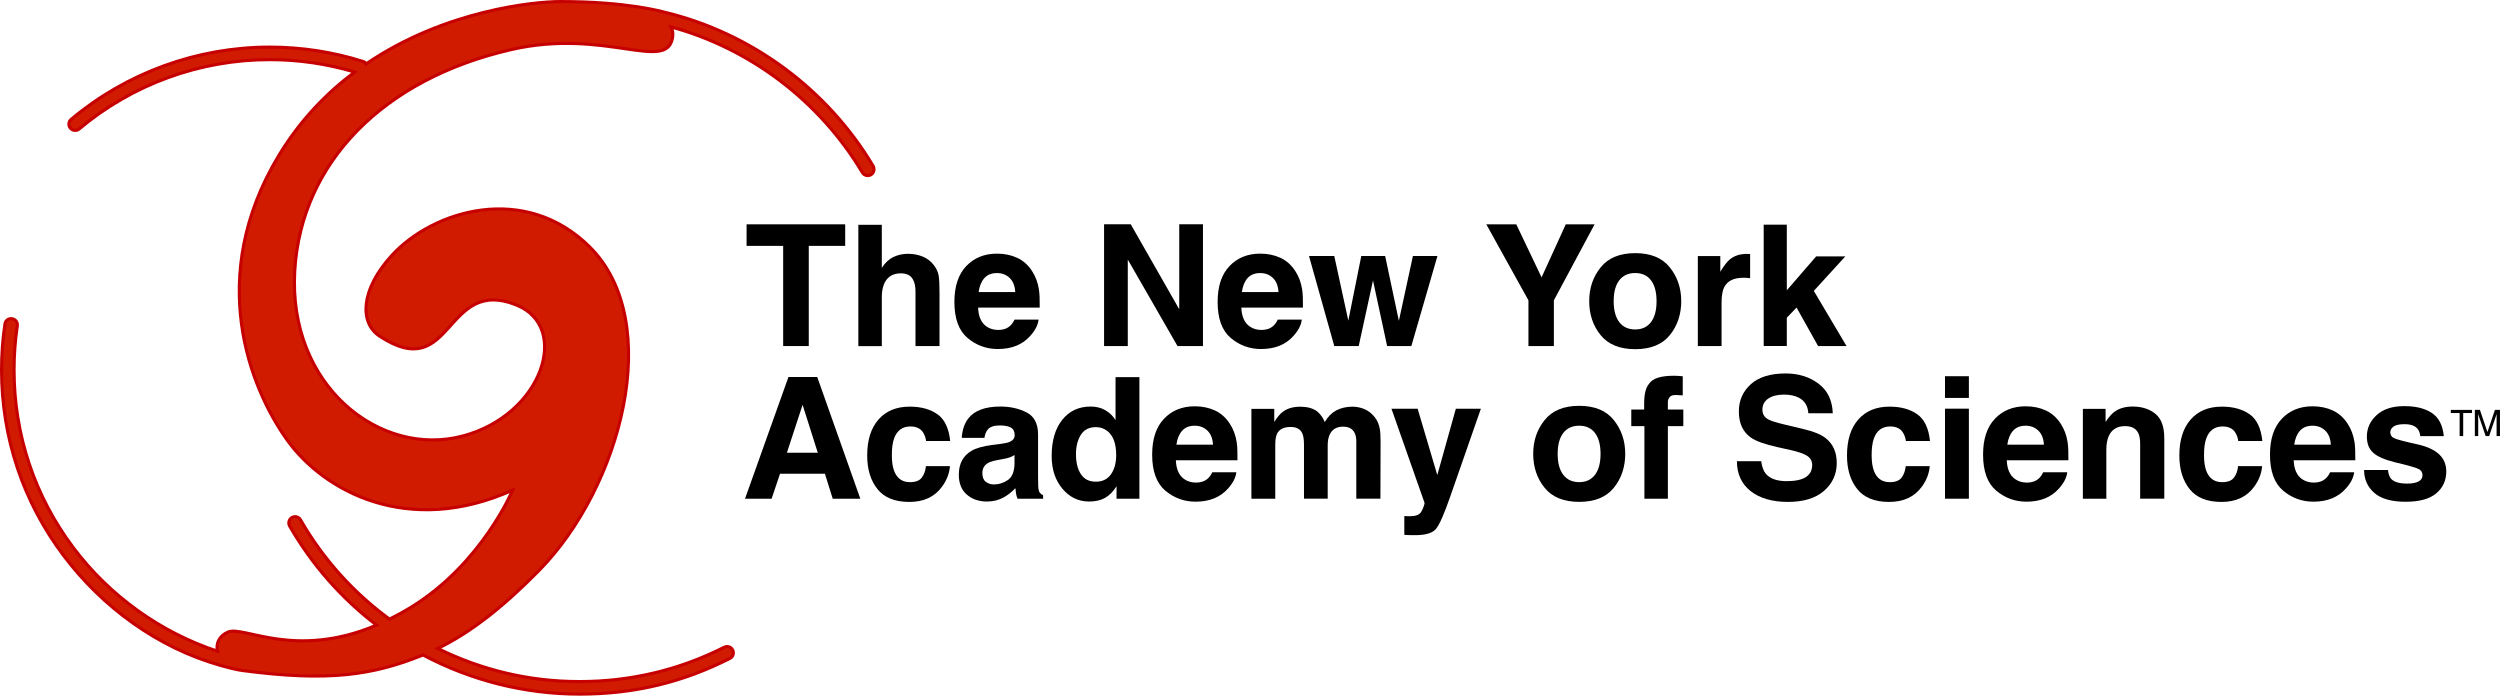 <?xml version="1.0" encoding="UTF-8"?><svg id="a" xmlns="http://www.w3.org/2000/svg" width="798.07" height="222.08" viewBox="0 0 798.07 222.08"><path d="M278.74,53.01c-14.62-24.53-38.86-42.42-66.49-49.09-.88-.21-11.95-3.42-33.35-3.42-8.27,0-36.73,2.7-62,19.88-.24-.35-.59-.64-1.04-.77-9.59-3.03-19.61-4.57-29.76-4.57-23.16,0-45.67,8.19-63.38,23.06-.85,.71-.96,1.97-.25,2.82,.4,.47,.96,.71,1.53,.71,.45,0,.91-.15,1.29-.47,16.99-14.27,38.58-22.12,60.8-22.12,9.24,0,18.36,1.34,27.13,3.96-8.99,6.72-17.41,15.39-24.18,26.57-23.54,38.9-9.18,74.39,2.59,90.85,11.77,16.46,38.7,31.02,72.01,16.06,0,0-9.8,23.43-32.31,37.3-2.4,1.48-4.72,2.74-6.98,3.87-11.41-8.35-21.16-19.07-28.41-31.7-.55-.96-1.77-1.29-2.73-.74-.96,.55-1.29,1.77-.74,2.73,7.16,12.46,16.65,23.14,27.74,31.62-26.14,11.08-42.53,0-47.48,2.23-2.87,1.29-3.88,3.79-3.28,6.11-18.16-6-34.44-17.65-46-33.02-12.4-16.49-18.96-36.13-18.96-56.82,0-4.72,.35-9.45,1.04-14.05,.16-1.09-.59-2.11-1.68-2.27-1.1-.17-2.11,.59-2.27,1.68-.72,4.8-1.08,9.73-1.08,14.65,0,21.56,6.83,42.05,19.76,59.23,12.51,16.62,30.18,29.49,50.09,35.11,3.8,1.07,5.62,1.45,7.11,1.65,27.24,3.6,41.39,1.57,57.59-4.97,15.17,8.06,32.28,12.49,49.97,12.49s33.04-3.83,47.99-11.39c.99-.5,1.38-1.7,.88-2.69-.5-.99-1.7-1.38-2.69-.88-14.39,7.28-29.93,10.96-46.19,10.96s-31.38-3.74-45.26-10.57c10.52-5.12,20.7-13.1,32.29-24.85,26.22-26.6,40.3-79.32,16.28-103.27-20.78-20.72-50.05-11.73-63.19,2.59-10.15,11.06-10.38,21.59-3.97,25.82,23.72,15.64,20.47-19.42,43.86-9.86,17.17,7.02,8.22,35.01-17.33,41.76-26.36,6.96-55.77-16.01-53.59-52.8,2.04-34.38,28.09-61.18,69.21-70.59,29.83-6.83,49.47,7.37,51.39-3.78,.22-1.27,.04-2.41-.48-3.44,25.37,6.94,47.51,23.75,61.07,46.49,.37,.63,1.04,.98,1.72,.98,.35,0,.7-.09,1.02-.28,.95-.57,1.26-1.79,.69-2.74Z" fill="#d01b00" stroke="#c60000" stroke-miterlimit="10"/><g><path d="M269.81,71.61v6.88h-11.63v31.98h-8.17v-31.98h-11.68v-6.88h31.48Z"/><path d="M299.92,93.6v16.88h-7.67v-17.48c0-1.55-.26-2.79-.79-3.74-.69-1.34-1.99-2-3.9-2s-3.49,.66-4.52,1.99c-1.03,1.33-1.54,3.22-1.54,5.68v15.56h-7.49v-38.73h7.49v13.74c1.09-1.67,2.35-2.83,3.78-3.49,1.43-.66,2.94-.99,4.52-.99,1.78,0,3.39,.31,4.84,.92,1.45,.62,2.64,1.56,3.57,2.82,.79,1.07,1.27,2.18,1.45,3.31s.26,2.98,.26,5.55Z"/><path d="M331.54,102.04c-.19,1.71-1.08,3.44-2.66,5.19-2.46,2.79-5.91,4.19-10.34,4.19-3.66,0-6.88-1.18-9.68-3.53-2.79-2.36-4.19-6.19-4.19-11.5,0-4.97,1.26-8.79,3.78-11.44,2.52-2.65,5.8-3.98,9.82-3.98,2.39,0,4.54,.45,6.46,1.34s3.5,2.31,4.75,4.25c1.12,1.71,1.85,3.68,2.19,5.93,.19,1.32,.27,3.22,.24,5.7h-19.67c.11,2.88,1.01,4.9,2.72,6.06,1.04,.72,2.29,1.08,3.74,1.08,1.55,0,2.8-.44,3.77-1.32,.53-.47,.99-1.13,1.4-1.98h7.67Zm-7.44-8.81c-.12-1.99-.72-3.49-1.81-4.52-1.08-1.03-2.42-1.54-4.02-1.54-1.74,0-3.09,.54-4.05,1.63-.96,1.09-1.56,2.57-1.81,4.43h11.68Z"/><path d="M384.01,110.47h-8.12l-15.87-27.61v27.61h-7.57v-38.87h8.52l15.48,27.13v-27.13h7.57v38.87Z"/><path d="M415.57,102.04c-.19,1.71-1.08,3.44-2.66,5.19-2.46,2.79-5.91,4.19-10.34,4.19-3.66,0-6.88-1.18-9.68-3.53-2.79-2.36-4.19-6.19-4.19-11.5,0-4.97,1.26-8.79,3.78-11.44,2.52-2.65,5.8-3.98,9.82-3.98,2.39,0,4.54,.45,6.46,1.34s3.5,2.31,4.75,4.25c1.12,1.71,1.85,3.68,2.19,5.93,.19,1.32,.27,3.22,.24,5.7h-19.67c.11,2.88,1.01,4.9,2.72,6.06,1.04,.72,2.29,1.08,3.74,1.08,1.55,0,2.8-.44,3.77-1.32,.53-.47,.99-1.13,1.4-1.98h7.67Zm-7.44-8.81c-.12-1.99-.72-3.49-1.81-4.52-1.08-1.03-2.42-1.54-4.02-1.54-1.74,0-3.09,.54-4.05,1.63-.96,1.09-1.56,2.57-1.81,4.43h11.68Z"/><path d="M442.81,110.47l-4.51-20.94-4.56,20.94h-7.8l-8.07-28.74h8.07l4.48,20.62,4.14-20.62h7.62l4.38,20.7,4.48-20.7h7.83l-8.33,28.74h-7.73Z"/><path d="M509.04,71.61l-13,24.26v14.61h-8.12v-14.61l-13.45-24.26h9.57l8.07,16.93,7.73-16.93h9.2Z"/><path d="M533.06,85.37c2.43,3.04,3.64,6.64,3.64,10.78s-1.21,7.83-3.64,10.82c-2.43,3-6.11,4.5-11.05,4.5s-8.62-1.5-11.05-4.5c-2.43-3-3.64-6.6-3.64-10.82s1.21-7.74,3.64-10.78c2.43-3.04,6.11-4.56,11.05-4.56s8.62,1.52,11.05,4.56Zm-11.07,1.79c-2.2,0-3.89,.78-5.08,2.33-1.19,1.56-1.78,3.77-1.78,6.66s.59,5.11,1.78,6.67c1.19,1.56,2.88,2.35,5.08,2.35s3.88-.78,5.06-2.35c1.18-1.56,1.77-3.79,1.77-6.67s-.59-5.1-1.77-6.66-2.87-2.33-5.06-2.33Z"/><path d="M556.53,88.67c-3.02,0-5.05,.98-6.09,2.95-.58,1.11-.87,2.81-.87,5.12v13.74h-7.57v-28.74h7.17v5.01c1.16-1.92,2.17-3.23,3.03-3.93,1.41-1.18,3.23-1.77,5.48-1.77,.14,0,.26,0,.36,.01,.1,0,.31,.02,.65,.04v7.7c-.47-.05-.9-.09-1.27-.11-.37-.02-.67-.03-.9-.03Z"/><path d="M589.46,110.47h-9.07l-6.88-12.29-3.11,3.24v9.04h-7.38v-38.73h7.38v20.94l9.36-10.81h9.31l-10.05,11,10.44,17.61Z"/></g><g><path d="M263.33,151.22h-14.32l-2.69,7.99h-8.49l13.87-38.87h9.18l13.76,38.87h-8.81l-2.5-7.99Zm-2.27-6.7l-4.85-15.29-5.01,15.29h9.86Z"/><path d="M303.34,140.78h-7.7c-.14-1.07-.5-2.04-1.08-2.9-.84-1.16-2.15-1.74-3.93-1.74-2.53,0-4.26,1.26-5.19,3.77-.49,1.34-.74,3.11-.74,5.33s.25,3.81,.74,5.09c.9,2.39,2.58,3.59,5.06,3.59,1.76,0,3.01-.47,3.74-1.42s1.19-2.18,1.34-3.69h7.67c-.18,2.29-1,4.45-2.48,6.49-2.36,3.29-5.84,4.93-10.47,4.93s-8.02-1.37-10.2-4.11-3.27-6.3-3.27-10.68c0-4.94,1.2-8.78,3.61-11.52s5.73-4.11,9.97-4.11c3.6,0,6.55,.81,8.85,2.43,2.29,1.62,3.65,4.47,4.07,8.57Z"/><path d="M309.1,133.58c1.99-2.53,5.4-3.8,10.23-3.8,3.15,0,5.94,.62,8.38,1.87,2.44,1.25,3.67,3.6,3.67,7.07v13.18c0,.91,.02,2.02,.05,3.32,.05,.98,.2,1.65,.45,2,.25,.35,.62,.64,1.11,.87v1.11h-8.17c-.23-.58-.39-1.12-.47-1.63-.09-.51-.16-1.09-.21-1.74-1.04,1.12-2.23,2.08-3.59,2.87-1.62,.93-3.45,1.4-5.48,1.4-2.6,0-4.75-.74-6.45-2.23s-2.54-3.59-2.54-6.31c0-3.53,1.36-6.09,4.09-7.67,1.49-.86,3.69-1.48,6.59-1.85l2.56-.32c1.39-.18,2.38-.4,2.98-.66,1.07-.46,1.61-1.17,1.61-2.14,0-1.18-.41-1.99-1.23-2.44-.82-.45-2.02-.67-3.6-.67-1.78,0-3.03,.44-3.77,1.32-.53,.65-.88,1.53-1.05,2.64h-7.25c.16-2.51,.86-4.58,2.11-6.2Zm5.59,20.2c.7,.58,1.56,.87,2.58,.87,1.62,0,3.11-.47,4.47-1.42s2.07-2.68,2.12-5.19v-2.79c-.47,.3-.95,.54-1.44,.73s-1.15,.36-1.99,.51l-1.69,.32c-1.58,.28-2.72,.62-3.4,1.03-1.16,.69-1.74,1.75-1.74,3.19,0,1.28,.36,2.21,1.08,2.77Z"/><path d="M363.73,120.39v38.81h-7.3v-3.98c-1.07,1.71-2.29,2.94-3.67,3.72s-3.08,1.16-5.12,1.16c-3.36,0-6.18-1.36-8.48-4.07-2.29-2.72-3.44-6.2-3.44-10.45,0-4.9,1.13-8.76,3.39-11.58,2.26-2.81,5.28-4.22,9.06-4.22,1.74,0,3.29,.38,4.64,1.15s2.45,1.82,3.3,3.18v-13.71h7.62Zm-20.25,24.63c0,2.65,.53,4.77,1.58,6.35,1.04,1.6,2.62,2.4,4.75,2.4s3.74-.79,4.85-2.37,1.66-3.63,1.66-6.14c0-3.52-.89-6.03-2.66-7.54-1.09-.91-2.36-1.37-3.8-1.37-2.2,0-3.81,.83-4.84,2.49-1.03,1.66-1.54,3.72-1.54,6.18Z"/><path d="M394.67,150.77c-.19,1.71-1.08,3.44-2.66,5.19-2.46,2.79-5.91,4.19-10.34,4.19-3.66,0-6.88-1.18-9.68-3.53-2.79-2.36-4.19-6.19-4.19-11.5,0-4.97,1.26-8.79,3.78-11.44,2.52-2.65,5.8-3.98,9.82-3.98,2.39,0,4.54,.45,6.46,1.34s3.5,2.31,4.75,4.25c1.12,1.71,1.85,3.68,2.19,5.93,.19,1.32,.27,3.22,.24,5.7h-19.67c.11,2.88,1.01,4.9,2.72,6.06,1.04,.72,2.29,1.08,3.74,1.08,1.55,0,2.8-.44,3.77-1.32,.53-.47,.99-1.13,1.4-1.98h7.67Zm-7.44-8.81c-.12-1.99-.72-3.49-1.81-4.52-1.08-1.03-2.42-1.54-4.02-1.54-1.74,0-3.09,.54-4.05,1.63-.96,1.09-1.56,2.57-1.81,4.43h11.68Z"/><path d="M415.75,138.38c-.63-1.39-1.87-2.08-3.72-2.08-2.14,0-3.59,.69-4.32,2.08-.4,.79-.61,1.97-.61,3.53v17.3h-7.62v-28.69h7.3v4.19c.93-1.49,1.81-2.56,2.64-3.19,1.46-1.12,3.35-1.69,5.67-1.69,2.2,0,3.97,.48,5.33,1.45,1.09,.9,1.92,2.05,2.48,3.45,.98-1.69,2.21-2.93,3.67-3.72,1.55-.79,3.27-1.19,5.17-1.19,1.27,0,2.51,.25,3.74,.74,1.23,.49,2.35,1.35,3.35,2.58,.81,1,1.35,2.23,1.63,3.69,.18,.97,.26,2.38,.26,4.25l-.05,18.11h-7.7v-18.3c0-1.09-.18-1.99-.53-2.69-.67-1.34-1.9-2-3.69-2-2.07,0-3.51,.86-4.3,2.58-.4,.91-.61,2.01-.61,3.3v17.11h-7.57v-17.11c0-1.7-.18-2.94-.53-3.72Z"/><path d="M458.82,151.67l5.93-21.2h7.99l-9.86,28.27c-1.9,5.45-3.4,8.83-4.51,10.14-1.11,1.31-3.32,1.96-6.64,1.96-.67,0-1.2,0-1.61-.01-.4,0-1.01-.04-1.82-.09v-6.01l.95,.05c.74,.04,1.44,0,2.11-.08,.67-.09,1.23-.29,1.69-.61,.44-.3,.85-.92,1.23-1.87s.53-1.53,.46-1.74l-10.55-30.01h8.36l6.28,21.2Z"/><path d="M515.18,134.11c2.43,3.04,3.64,6.64,3.64,10.78s-1.21,7.83-3.64,10.82c-2.43,3-6.11,4.5-11.05,4.5s-8.62-1.5-11.05-4.5c-2.43-3-3.64-6.6-3.64-10.82s1.21-7.74,3.64-10.78c2.43-3.04,6.11-4.56,11.05-4.56s8.62,1.52,11.05,4.56Zm-11.07,1.79c-2.2,0-3.89,.78-5.08,2.33-1.19,1.56-1.78,3.77-1.78,6.66s.59,5.11,1.78,6.67c1.19,1.56,2.88,2.35,5.08,2.35s3.88-.78,5.06-2.35c1.18-1.56,1.77-3.79,1.77-6.67s-.59-5.1-1.77-6.66-2.87-2.33-5.06-2.33Z"/><path d="M537.18,120.1v6.12c-.42-.05-1.13-.09-2.12-.12s-1.68,.19-2.06,.66c-.38,.47-.57,.98-.57,1.54v2.43h4.93v5.3h-4.93v23.18h-7.49v-23.18h-4.19v-5.3h4.11v-1.85c0-3.08,.52-5.19,1.56-6.35,1.09-1.72,3.72-2.58,7.88-2.58,.47,0,.91,.01,1.29,.04s.91,.07,1.58,.12Z"/><path d="M570.43,153.59c1.92,0,3.47-.21,4.67-.63,2.27-.81,3.4-2.31,3.4-4.51,0-1.28-.56-2.28-1.69-2.98-1.12-.69-2.89-1.29-5.3-1.82l-4.11-.92c-4.04-.91-6.84-1.91-8.38-2.98-2.62-1.79-3.93-4.6-3.93-8.41,0-3.48,1.27-6.37,3.8-8.67,2.53-2.3,6.25-3.45,11.15-3.45,4.1,0,7.59,1.09,10.48,3.26,2.89,2.17,4.41,5.32,4.55,9.45h-7.8c-.14-2.34-1.16-4-3.06-4.98-1.27-.65-2.84-.98-4.72-.98-2.09,0-3.76,.42-5.01,1.27s-1.87,2.02-1.87,3.53c0,1.39,.62,2.43,1.85,3.11,.79,.46,2.48,.99,5.06,1.61l6.7,1.61c2.94,.7,5.15,1.64,6.64,2.82,2.32,1.83,3.48,4.47,3.48,7.94s-1.36,6.5-4.07,8.85c-2.71,2.35-6.55,3.52-11.51,3.52s-9.04-1.16-11.94-3.47c-2.9-2.31-4.35-5.49-4.35-9.53h7.75c.25,1.78,.73,3.1,1.45,3.98,1.32,1.6,3.58,2.4,6.78,2.4Z"/><path d="M616.12,140.78h-7.7c-.14-1.07-.5-2.04-1.08-2.9-.84-1.16-2.15-1.74-3.93-1.74-2.53,0-4.26,1.26-5.19,3.77-.49,1.34-.74,3.11-.74,5.33s.25,3.81,.74,5.09c.9,2.39,2.58,3.59,5.06,3.59,1.76,0,3.01-.47,3.74-1.42s1.19-2.18,1.34-3.69h7.67c-.18,2.29-1,4.45-2.48,6.49-2.36,3.29-5.84,4.93-10.47,4.93s-8.02-1.37-10.2-4.11-3.27-6.3-3.27-10.68c0-4.94,1.2-8.78,3.61-11.52s5.73-4.11,9.97-4.11c3.6,0,6.55,.81,8.85,2.43,2.29,1.62,3.65,4.47,4.07,8.57Z"/><path d="M628.52,120.1v6.93h-7.62v-6.93h7.62Zm0,10.36v28.74h-7.62v-28.74h7.62Z"/><path d="M659.92,150.77c-.19,1.71-1.08,3.44-2.66,5.19-2.46,2.79-5.91,4.19-10.34,4.19-3.66,0-6.88-1.18-9.68-3.53-2.79-2.36-4.19-6.19-4.19-11.5,0-4.97,1.26-8.79,3.78-11.44,2.52-2.65,5.8-3.98,9.82-3.98,2.39,0,4.54,.45,6.46,1.34s3.5,2.31,4.75,4.25c1.12,1.71,1.85,3.68,2.19,5.93,.19,1.32,.27,3.22,.24,5.7h-19.67c.11,2.88,1.01,4.9,2.72,6.06,1.04,.72,2.29,1.08,3.74,1.08,1.55,0,2.8-.44,3.77-1.32,.53-.47,.99-1.13,1.4-1.98h7.67Zm-7.44-8.81c-.12-1.99-.72-3.49-1.81-4.52-1.08-1.03-2.42-1.54-4.02-1.54-1.74,0-3.09,.54-4.05,1.63-.96,1.09-1.56,2.57-1.81,4.43h11.68Z"/><path d="M678.39,136.03c-2.55,0-4.3,1.08-5.25,3.24-.49,1.14-.74,2.6-.74,4.38v15.56h-7.49v-28.69h7.25v4.19c.97-1.48,1.88-2.54,2.74-3.19,1.55-1.16,3.51-1.74,5.88-1.74,2.97,0,5.4,.78,7.29,2.33s2.83,4.14,2.83,7.74v19.35h-7.7v-17.48c0-1.51-.2-2.67-.61-3.48-.74-1.48-2.14-2.21-4.22-2.21Z"/><path d="M722.22,140.78h-7.7c-.14-1.07-.5-2.04-1.08-2.9-.84-1.16-2.15-1.74-3.93-1.74-2.53,0-4.26,1.26-5.19,3.77-.49,1.34-.74,3.11-.74,5.33s.25,3.81,.74,5.09c.9,2.39,2.58,3.59,5.06,3.59,1.76,0,3.01-.47,3.74-1.42s1.19-2.18,1.34-3.69h7.67c-.18,2.29-1,4.45-2.48,6.49-2.36,3.29-5.84,4.93-10.47,4.93s-8.02-1.37-10.2-4.11-3.27-6.3-3.27-10.68c0-4.94,1.2-8.78,3.61-11.52s5.73-4.11,9.97-4.11c3.6,0,6.55,.81,8.85,2.43,2.29,1.62,3.65,4.47,4.07,8.57Z"/><path d="M751.51,150.77c-.19,1.71-1.08,3.44-2.66,5.19-2.46,2.79-5.91,4.19-10.34,4.19-3.66,0-6.88-1.18-9.68-3.53-2.79-2.36-4.19-6.19-4.19-11.5,0-4.97,1.26-8.79,3.78-11.44,2.52-2.65,5.8-3.98,9.82-3.98,2.39,0,4.54,.45,6.46,1.34s3.5,2.31,4.75,4.25c1.12,1.71,1.85,3.68,2.19,5.93,.19,1.32,.27,3.22,.24,5.7h-19.67c.11,2.88,1.01,4.9,2.72,6.06,1.04,.72,2.29,1.08,3.74,1.08,1.55,0,2.8-.44,3.77-1.32,.53-.47,.99-1.13,1.4-1.98h7.67Zm-7.44-8.81c-.12-1.99-.72-3.49-1.81-4.52-1.08-1.03-2.42-1.54-4.02-1.54-1.74,0-3.09,.54-4.05,1.63-.96,1.09-1.56,2.57-1.81,4.43h11.68Z"/><path d="M776.25,131.79c2.25,1.44,3.54,3.92,3.88,7.44h-7.51c-.11-.97-.38-1.73-.82-2.29-.83-1.02-2.23-1.53-4.22-1.53-1.63,0-2.8,.25-3.49,.76-.7,.51-1.04,1.11-1.04,1.79,0,.86,.37,1.49,1.11,1.87,.74,.4,3.35,1.1,7.83,2.08,2.99,.7,5.23,1.77,6.72,3.19,1.48,1.44,2.21,3.24,2.21,5.41,0,2.85-1.06,5.17-3.18,6.97-2.12,1.8-5.39,2.7-9.82,2.7s-7.85-.95-10.01-2.86c-2.15-1.91-3.23-4.34-3.23-7.29h7.62c.16,1.34,.5,2.29,1.03,2.85,.93,1,2.65,1.5,5.17,1.5,1.48,0,2.65-.22,3.52-.66,.87-.44,1.31-1.1,1.31-1.98s-.35-1.49-1.05-1.92c-.7-.44-3.31-1.2-7.83-2.27-3.25-.81-5.55-1.82-6.88-3.03-1.34-1.2-2-2.92-2-5.17,0-2.65,1.04-4.93,3.12-6.84,2.08-1.91,5.01-2.86,8.79-2.86s6.51,.71,8.78,2.14Z"/></g><g><path d="M789.14,130.85v1h-2.82v7.36h-1.14v-7.36h-2.82v-1h6.78Z"/><path d="M790.04,130.85h1.62l2.4,7.07,2.39-7.07h1.61v8.36h-1.08v-4.93c0-.17,0-.45,.01-.85s.01-.82,.01-1.27l-2.39,7.05h-1.12l-2.41-7.05v.26c0,.2,0,.52,.02,.94,.01,.42,.02,.73,.02,.92v4.93h-1.08v-8.36Z"/></g></svg>